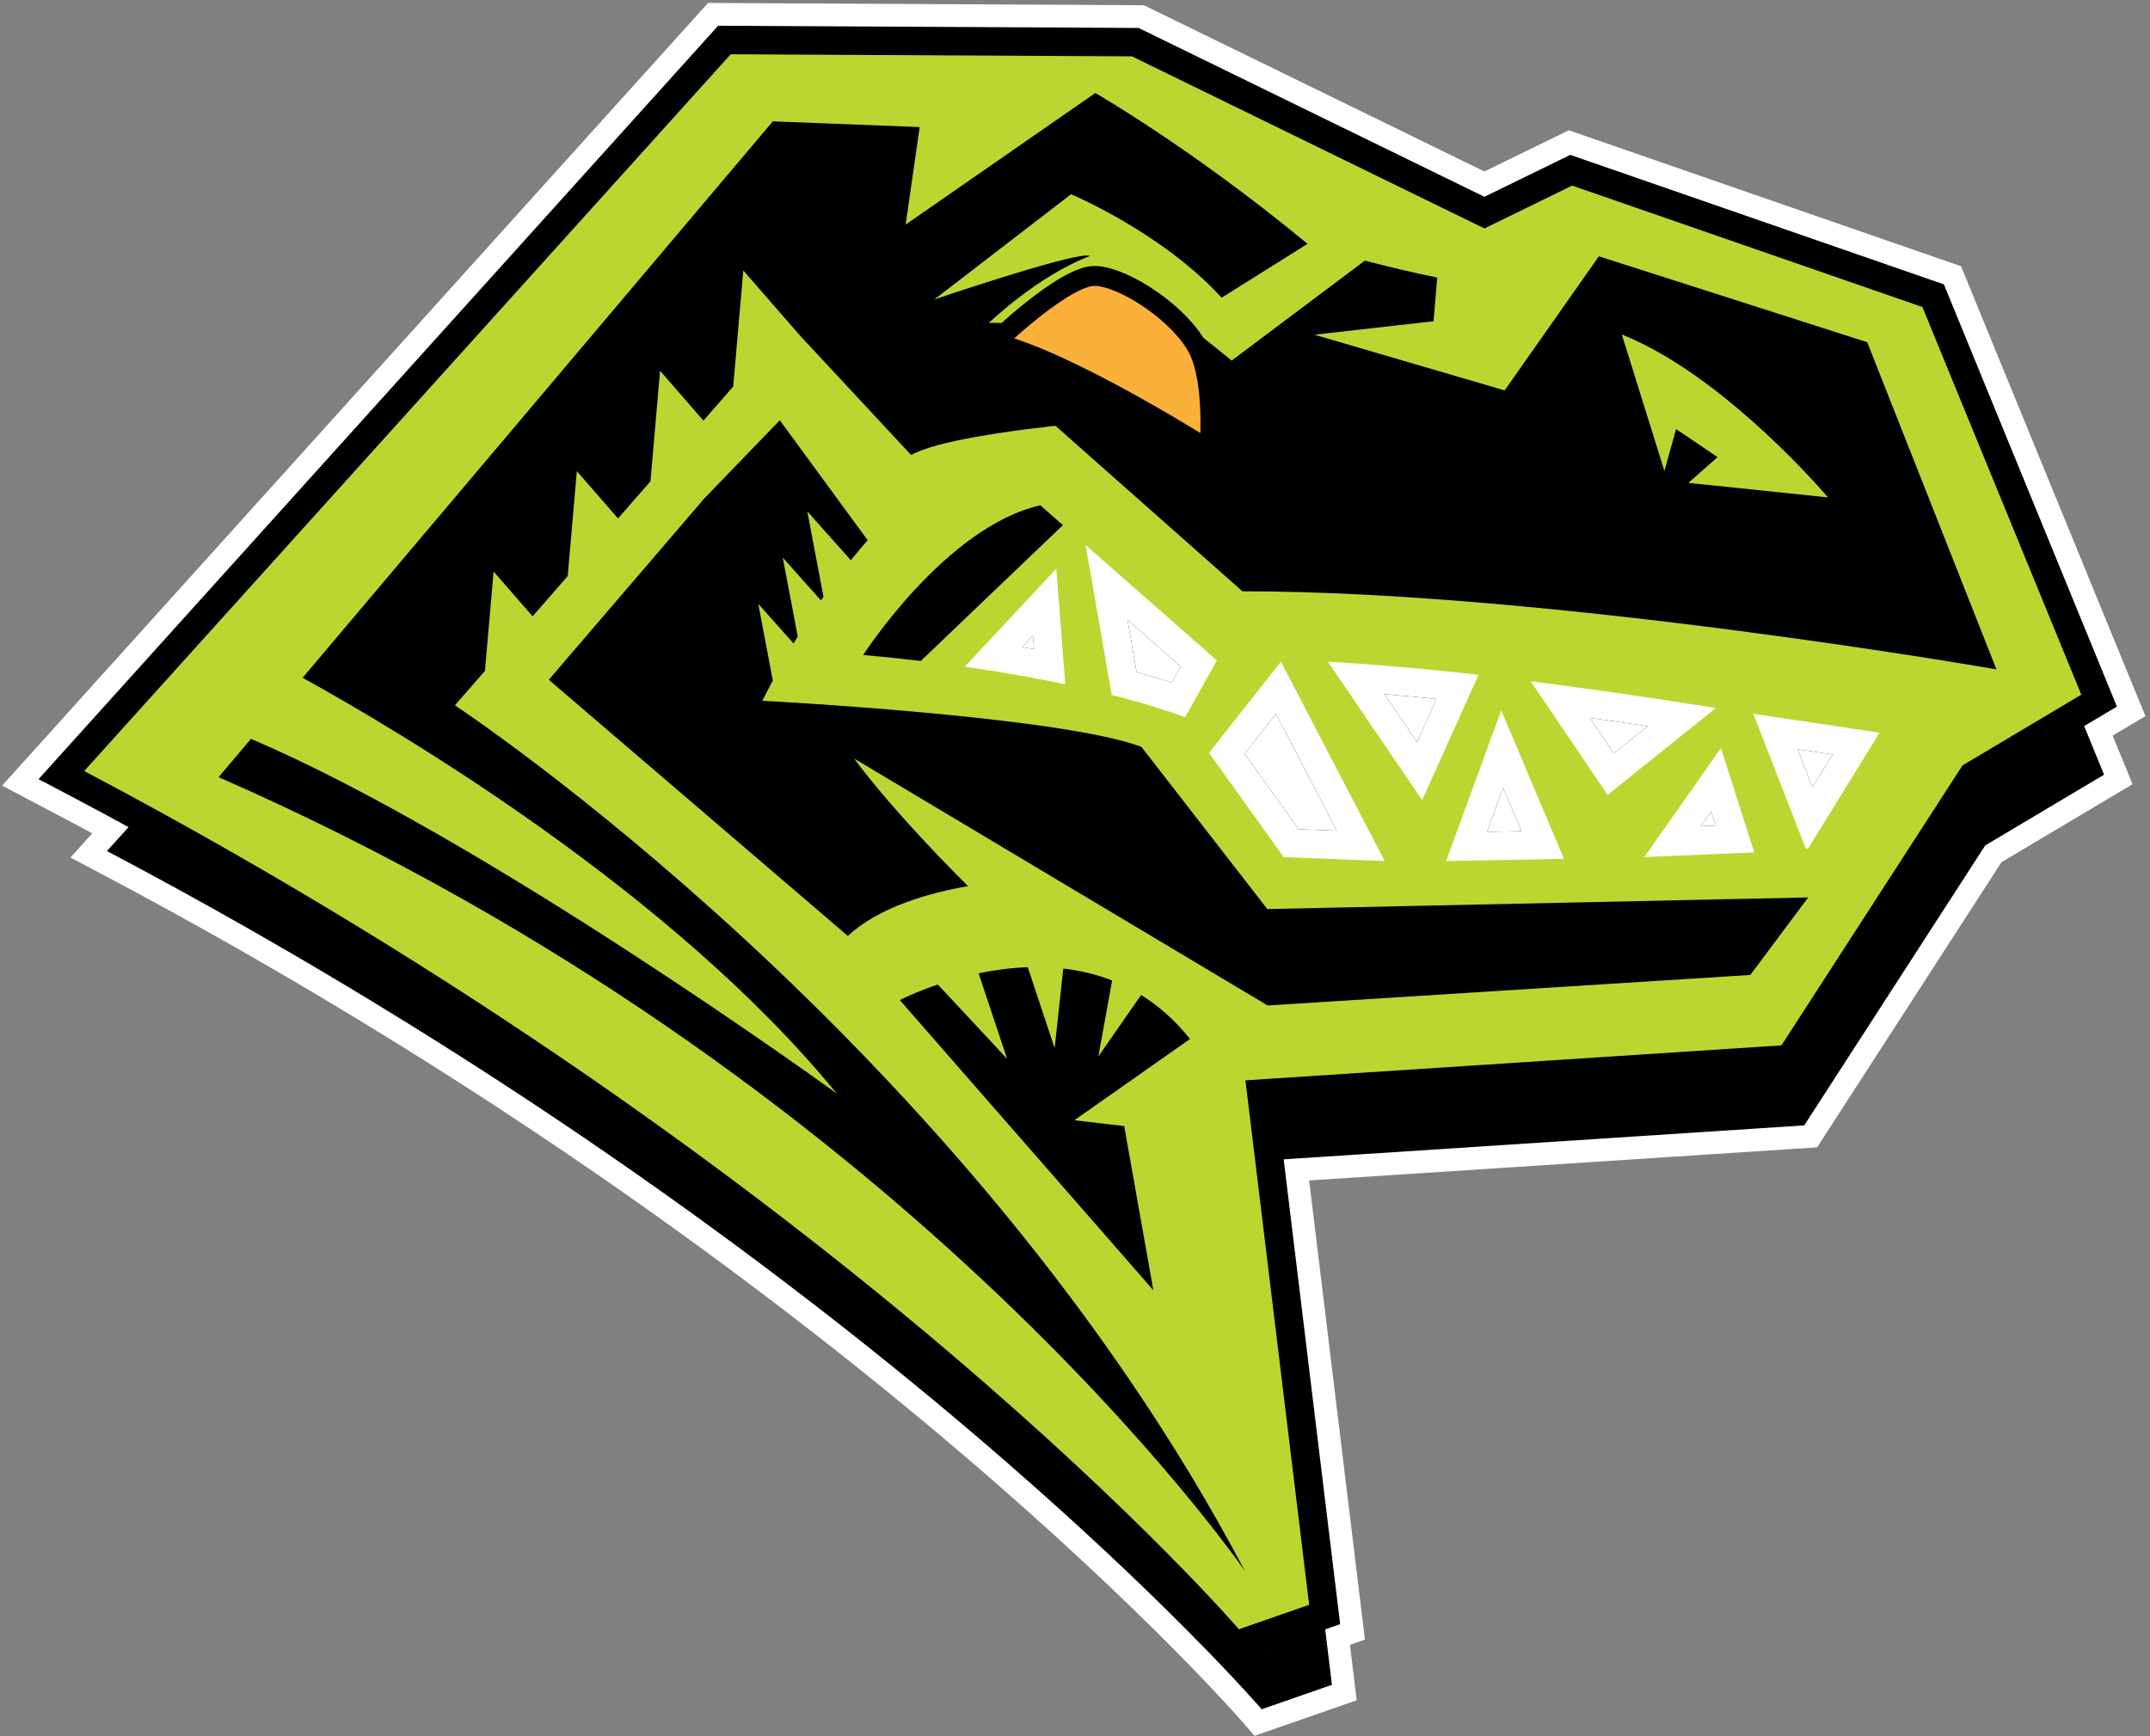 <?xml version="1.0" encoding="UTF-8"?> <svg xmlns="http://www.w3.org/2000/svg" width="390" height="315" viewBox="0 0 390 315" fill="none"><rect x="0" y="0" width="390" height="315" fill="#808080" stroke="none"/><path d="M380.176 130.473L384 128.197L382.313 124.08L353.495 53.75L352.612 51.593L350.409 50.829L286.864 28.801L284.842 28.095L282.912 29.039L269.269 35.705L207.603 5.592L206.54 5.076L205.363 5.066L132.577 4.684L130.266 4.668L128.718 6.387L67.216 74.585L11.443 136.432L7 141.36L12.862 144.451C16.36 146.298 19.843 148.171 23.316 150.065L19.399 154.404C157.928 227.546 228.856 310.111 228.856 310.111L241.601 305.678L240.379 295.616L243.093 294.672L242.592 290.544L232.85 210.338L327.277 204.177L360.115 153.378L381.668 140.55L378.056 131.732L380.176 130.473ZM229.775 299.306L229.811 299.29C229.863 299.388 229.914 299.481 229.966 299.579C229.966 299.584 229.904 299.486 229.775 299.306Z" fill="black" stroke="white" stroke-width="8.256" stroke-miterlimit="10"></path><path d="M305.456 78.698C303.103 77.346 300.714 76.149 298.325 75.194L306.049 99.957L308.165 92.356L309.434 93.218L315.683 97.444L311.586 101.066L310.394 102.119L311.916 102.279L315.002 102.599L324.8 103.615L335.724 104.75C335.729 104.755 321.539 87.96 305.456 78.698ZM19.405 154.404C157.933 227.546 228.862 310.11 228.862 310.11L241.607 305.678L230.043 210.524L327.277 204.182L360.115 153.383L381.668 140.555L352.845 70.22L289.305 48.192L273.397 55.958L209.466 24.735L136.68 24.348L75.173 92.547L19.405 154.404ZM236.483 134.569L255.301 170.72L236.989 170.018L223.439 151.107L236.483 134.569ZM219.089 144.636C219.089 144.636 214.497 142.825 205.781 140.591L201.065 113.409L224.873 134.348L219.089 144.636ZM245.002 134.559C252.505 134.993 261.813 135.756 272.329 136.948L262.097 159.667L245.002 134.559ZM276.447 143.403L287.819 170.323L266.447 170.735L276.447 143.403ZM281.777 138.114C292.479 139.492 303.898 141.117 315.363 142.975L295.735 158.733L281.777 138.114ZM316.292 150.261L322.349 169.167L302.391 170.003L316.292 150.261ZM322.174 144.022C330.162 145.199 337.984 146.386 345.069 147.449L332.117 168.455L331.699 168.491L322.174 144.022ZM159.084 152.144C159.084 152.144 164.925 160.488 179.719 175.292C172.825 176.468 163.589 179.033 157.933 184.321L103.677 137.846L131.855 104.982L145.581 90.757L161.514 112.526C160.503 113.667 159.487 114.879 158.46 116.148L150.565 107.294L153.501 122.779C153.346 123.001 153.191 123.218 153.042 123.445L146.117 115.684L148.831 129.987C148.578 130.405 148.326 130.823 148.073 131.252L141.674 124.074L144.311 137.98C143.677 139.177 143.042 140.4 142.412 141.659C142.412 141.659 196.163 144.43 211.158 150.003L233.821 179.198L234.011 179.445L259.352 178.904L332.117 177.345L321.622 191.401L234.058 196.938L159.084 152.144ZM197.36 138.666C192.175 137.578 186.081 136.468 179.125 135.472L195.74 117.702L197.36 138.666ZM171.158 134.425C167.835 134.033 164.352 133.666 160.704 133.347C160.704 133.347 175.663 110.07 192.84 106.195L196.937 109.786L171.158 134.425ZM199.007 217.763L208.057 218.821L213.341 248.604L167.35 195.962C167.35 195.962 170.003 194.574 174.244 193.129L186.814 206.612L181.643 191.102C184.399 190.524 187.412 190.101 190.565 189.992L195.446 204.683L197.01 190.24C199.956 190.58 202.938 191.267 205.869 192.412L203.377 206.194L211.132 195.049C214.27 196.994 217.267 199.6 220.002 203.026L199.007 217.763ZM43.785 155.514L49.652 148.573C92.165 166.628 155.9 212.902 155.9 212.902C125.947 176.2 75.885 146.788 59.023 137.485L144.316 36.531L170.952 37.568L168.408 55.261L202.814 31.392C202.814 31.392 220.327 41.417 241.313 58.755L225.719 68.528C214.971 56.696 198.413 49.756 198.413 49.756L173.62 68.842C173.62 68.842 200.023 59.864 201.839 60.963C192.149 64.673 183.475 73.14 183.475 73.14C195.843 71.856 222.489 92.619 222.489 92.619C222.856 88.326 221.499 79.885 220.477 74.265C224.626 77.531 227.546 79.941 227.546 79.941L251.725 61.794C255.853 62.883 260.224 63.935 264.832 64.874L264.171 72.8L242.567 75.24L277.066 85.349L294.166 61.015L342.84 76.608L357.473 113.667L360.92 122.392L366.281 135.968C366.281 135.968 285.182 121.778 229.502 121.799L195.616 91.794C195.616 91.794 194.796 91.794 193.31 92.041C187.815 92.666 174.032 94.446 169.399 97.072L149.254 75.406L138.96 63.589L137.129 84.657L131.736 90.834L123.862 81.799L122.118 101.85L116.236 108.589L108.759 100.008L107.103 119.048L100.736 126.344L93.661 118.218L92.098 136.241L86.644 142.49C86.644 142.49 179.543 203.733 229.966 299.594C229.966 299.584 169.017 210.369 43.785 155.514Z" fill="black"></path><path d="M222.773 297.278C222.598 297.071 204.698 276.375 170.168 247.046C138.305 219.982 85.359 179.817 14.064 142.17L11.133 140.622L131.406 7.253L205.936 7.646L269.264 38.569L285.007 30.876L350.662 53.646L380.77 127.113L357.829 140.772L324.615 192.154L228.81 198.403L240.291 292.917L223.924 298.609L222.773 297.278ZM43.847 140.034C107.258 168.352 153.604 205.421 181.478 231.731C191.205 240.911 199.414 249.455 206.101 256.855C190.178 232.701 166.912 203.346 133.599 172.541C104.554 145.679 81.329 130.276 81.097 130.122L78.63 128.496L85.472 120.658L87.49 97.418L96.613 107.893L100.483 103.46L102.588 79.209L112.108 90.142L115.488 86.267L117.686 60.999L127.603 72.387L130.498 69.069L132.784 42.79L147.036 59.157L165.88 79.425C171.597 77.181 182.391 75.695 188.816 74.962C190.42 74.699 191.37 74.689 191.473 74.689H192.453L226.339 104.694C274.016 104.817 340.296 115.209 358.061 118.14L336.751 64.167L291.049 49.529L273.98 73.822L232.644 61.711L223.33 68.698L221.762 67.408C221.746 67.398 221.101 66.861 219.992 65.968C220.828 71.577 221.142 75.715 220.921 78.316L220.518 83.058L216.767 80.132C209.987 74.849 190.25 61.144 180.493 61.144C180.183 61.144 179.884 61.159 179.605 61.185L172.232 61.954L177.536 56.773C177.691 56.624 179.311 55.055 181.875 52.996C177.897 54.24 173.769 55.592 170.312 56.768L155.565 61.784L193.893 32.284L195.276 32.862C195.941 33.141 211.06 39.555 222.009 50.705L232.763 43.966C216.731 31.02 203.078 22.522 198.79 19.942L160.874 46.247L163.852 25.525L141.339 24.648L58.878 122.237C79.833 134.012 125.354 161.948 153.759 196.757L166.318 212.144L150.245 200.477C149.621 200.023 87.996 155.431 46.252 137.186L43.847 140.034ZM205.054 225.405L201.726 206.643L187.861 205.023L192.453 201.793L184.605 178.161C183.387 178.254 182.149 178.398 180.9 178.589L188.877 202.521L169.383 181.607C168.671 181.871 168.026 182.123 167.453 182.361L205.054 225.405ZM192.66 201.654L195.121 199.925L198.8 179.6C197.618 179.229 196.395 178.924 195.147 178.682L192.66 201.654ZM198.093 197.835L212.046 188.032C210.673 186.561 209.202 185.24 207.654 184.095L198.093 197.835ZM230.575 179.791L316.147 174.384L322.767 165.519L228.655 167.536L227.665 166.272L205.461 137.665C194.182 133.837 163.465 131.36 147.727 130.307L230.575 179.791ZM153.811 166.422C158.583 162.738 164.832 160.524 170.405 159.198C158.078 146.53 153.062 139.43 152.84 139.11L146.628 130.235C141.551 129.9 138.284 129.73 138.15 129.724L134.213 129.523L135.978 125.999C136.447 125.06 136.943 124.095 137.479 123.068L133.279 100.911L140.947 109.508L137.727 92.521L145.395 101.118L142.175 84.131L152.495 95.7L141.184 80.246L129.641 92.212L103.192 123.058L153.811 166.422ZM266.034 153.568L279.826 153.305L272.484 135.932L266.034 153.568ZM246.834 153.46L231.906 124.786L222.536 136.67L234.218 152.975L246.834 153.46ZM303.387 152.691L314.733 152.217L311.292 141.468L303.387 152.691ZM328.247 148.605L336.694 134.905L334.279 134.544C330.337 133.95 326.235 133.331 322.06 132.712L328.247 148.605ZM292.174 140.452L305.074 130.096C297.896 128.981 290.513 127.913 283 126.907L292.174 140.452ZM257.505 139.895L264.388 124.611C258.067 123.935 251.823 123.378 245.972 122.96L257.505 139.895ZM203.908 124.002C208.506 125.22 211.813 126.283 213.779 126.954L217.469 120.39L200.73 105.664L203.908 124.002ZM180.224 119.141C183.692 119.693 187.092 120.297 190.394 120.947L189.486 109.234L180.224 119.141ZM161.251 116.685C162.871 116.85 164.502 117.026 166.122 117.212L188.986 95.354L188.031 94.518C176.494 97.826 165.916 110.437 161.251 116.685ZM237.252 58.259L257.644 55.958L257.938 52.413C254.77 51.732 251.534 50.963 248.144 50.086L237.252 58.259ZM300.507 89.601L300.146 89.565L300.42 89.322L290.11 56.278L295.141 58.285C297.525 59.24 300.038 60.468 302.607 61.949C318.892 71.324 332.974 87.877 333.562 88.574L337.695 93.466L303.345 89.895L302.045 94.554L300.507 89.601ZM304.522 85.705L307.349 83.208L305.554 81.995L304.522 85.705Z" fill="#BCD631"></path><path d="M382.313 124.08L384 128.197L380.176 130.473L359.666 142.681L327.483 192.464L326.075 194.647L323.484 194.812L231.694 200.803L242.597 290.544L243.098 294.672L239.171 296.039L226.426 300.472L223.108 301.622L220.817 298.96C220.642 298.753 202.804 278.14 168.392 248.919C148.186 231.762 126.303 215.039 103.351 199.213C74.667 179.435 44.224 161.009 12.862 144.451L7 141.36L11.443 136.432L67.216 74.585L128.718 6.387L130.266 4.668L132.577 4.684L205.363 5.066L206.54 5.076L207.603 5.592L269.269 35.705L282.912 29.039L284.842 28.095L286.864 28.801L350.409 50.829L352.612 51.593L353.495 53.75L382.313 124.08ZM377.54 126.035L348.716 55.705L285.177 33.672L269.269 41.448L205.337 10.226L132.551 9.844L71.045 78.043L15.271 139.89C153.805 213.032 224.728 295.596 224.728 295.596L237.473 291.163L225.915 196.009L323.149 189.662L355.987 138.868L377.54 126.035Z" fill="black"></path><path d="M151.757 198.377C121.803 161.68 71.752 132.273 54.889 122.97L140.188 22.016L166.824 23.053L164.28 40.746L198.686 16.877C198.686 16.877 216.199 26.902 237.185 44.24L221.591 54.013C210.843 42.181 194.285 35.241 194.285 35.241L169.491 54.327C169.491 54.327 192.943 46.355 197.164 46.355C197.422 46.355 197.608 46.381 197.711 46.448C188.021 50.153 179.347 58.626 179.347 58.626C179.718 58.584 180.105 58.569 180.498 58.569C193.294 58.569 218.361 78.099 218.361 78.099C218.727 73.811 217.37 65.364 216.344 59.75C220.497 63.017 223.413 65.421 223.413 65.421L247.592 47.279C251.72 48.367 256.096 49.42 260.703 50.359L260.043 58.285L238.438 60.725L272.938 70.829L290.033 46.5L338.706 62.088L353.34 99.146L356.787 107.872L362.148 121.448C362.148 121.448 281.163 107.278 225.487 107.278C225.446 107.278 225.41 107.278 225.368 107.278L191.483 77.273C191.483 77.273 190.663 77.273 189.182 77.521C183.686 78.145 169.899 79.926 165.271 82.552L145.121 60.886L134.832 49.069L133 70.132L127.603 76.314L119.734 67.273L117.99 87.33L112.108 94.064L104.636 85.483L102.98 104.523L96.613 111.814L89.533 103.692L87.97 121.716L82.516 127.965C82.516 127.965 175.405 189.203 225.828 285.053C224.883 283.676 163.903 195.431 39.652 140.999L45.519 134.058C87.701 151.974 150.771 197.665 151.757 198.377ZM320.672 89.105L331.596 90.246C331.596 90.246 317.406 73.445 301.328 64.188C298.975 62.836 296.586 61.639 294.191 60.684L301.916 85.447L304.031 77.851L305.306 78.708L311.555 82.939L307.458 86.556L306.266 87.609L307.788 87.769L310.874 88.089L320.672 89.105ZM246.385 54.637L252.829 53.909C251.472 53.589 250.1 53.249 248.707 52.898L246.385 54.637ZM222.37 47.434L228.315 43.708C215.1 33.28 203.877 26.082 198.888 23.017L167.221 44.988L157.489 51.742L159.172 40.014L160.9 27.986L142.505 27.269L132.748 38.816L138.723 45.679L148.96 57.434L152.309 61.04L166.344 50.235L191.137 31.154L193.516 29.322L196.282 30.483C196.937 30.757 211.225 36.82 222.37 47.434ZM183.248 229.853C183.48 230.069 183.707 230.281 183.934 230.498C182.433 228.599 180.915 226.7 179.373 224.806L171.292 218.939C175.348 222.52 179.337 226.158 183.248 229.853ZM129.693 48.62L130.291 41.727L117.5 56.861L123.625 63.889L127.608 68.46L128.006 68.011L129.693 48.62ZM114.59 66.83L115.224 59.554L102.258 74.9L108.527 82.093L112.113 86.216L112.995 85.204L114.59 66.83ZM99.492 85.034L100.157 77.387L87.015 92.939L93.429 100.302L96.618 103.966L97.985 102.397L99.492 85.034ZM84.394 103.243L85.09 95.215L62.856 121.53C66.303 123.501 70.41 125.916 74.993 128.733L78.63 124.569L82.975 119.59L84.394 103.243Z" fill="black"></path><path d="M340.941 132.939L327.989 153.945L327.571 153.981L318.041 129.513C326.028 130.689 333.851 131.876 340.941 132.939ZM328.773 142.841L332.447 136.881C330.352 136.561 328.226 136.246 326.075 135.921L328.773 142.841Z" fill="white"></path><path d="M332.447 136.881L328.773 142.841L326.075 135.921C328.226 136.246 330.352 136.561 332.447 136.881Z" fill="white"></path><path d="M154.961 137.64C155.142 137.898 161.029 146.21 175.59 160.782C168.697 161.953 159.461 164.523 153.8 169.812L99.549 123.331L127.727 90.468L141.452 76.247L157.391 98.017C156.38 99.157 155.364 100.37 154.337 101.639L146.442 92.784L149.378 108.269C149.223 108.491 149.068 108.713 148.919 108.935L141.994 101.174L144.708 115.478C144.455 115.896 144.203 116.314 143.95 116.742L137.551 109.565L140.183 123.471C139.548 124.668 138.919 125.885 138.289 127.144C138.289 127.144 192.035 129.915 207.035 135.488L229.692 164.683L229.888 164.931L255.229 164.389L327.994 162.825L317.499 176.886L229.94 182.423L154.961 137.64ZM314.795 171.886L317.535 168.212L255.337 169.544L229.997 170.09L227.412 170.142L225.822 168.109L225.616 167.846L203.908 139.879C195.1 137.139 174.997 135.003 158.387 133.672L231.209 177.17L314.795 171.886ZM153.96 163.15C157.495 160.797 161.566 159.09 165.539 157.856C155.25 147 150.941 140.89 150.73 140.591L145.219 132.722C142.443 132.542 139.997 132.402 138.021 132.299L130.147 131.891L133.671 124.838C134.022 124.136 134.388 123.414 134.781 122.666L132.479 110.524L129.734 96.056L106.829 122.774L153.96 163.15ZM141.127 92.449L139.791 85.4L137.216 88.068L141.127 92.449ZM136.679 100.839L134.744 90.633L131.545 93.945L131.05 94.523L136.679 100.839Z" fill="black"></path><path d="M312.164 135.746L318.221 154.657L298.263 155.493L312.164 135.746ZM311.24 149.781L310.414 147.196L308.51 149.9L311.24 149.781Z" fill="white"></path><path d="M310.414 147.196L311.24 149.781L308.51 149.9L310.414 147.196Z" fill="white"></path><path d="M311.235 128.46L291.611 144.219L277.649 123.6C288.35 124.977 299.769 126.603 311.235 128.46ZM292.741 136.69L298.882 131.757C295.419 131.241 291.916 130.736 288.376 130.246L292.741 136.69Z" fill="white"></path><path d="M298.882 131.757L292.742 136.69L288.376 130.246C291.916 130.736 295.42 131.241 298.882 131.757Z" fill="white"></path><path d="M272.313 128.888L283.691 155.808L262.319 156.221L272.313 128.888ZM275.972 150.797L272.659 142.965L269.754 150.916L275.972 150.797Z" fill="white"></path><path d="M272.659 142.965L275.972 150.797L269.754 150.916L272.659 142.965Z" fill="white"></path><path d="M268.201 122.433L257.969 145.158L240.869 120.044C248.371 120.483 257.685 121.241 268.201 122.433ZM257.045 134.636L260.57 126.809C257.37 126.489 254.212 126.2 251.132 125.942L257.045 134.636Z" fill="white"></path><path d="M260.569 126.809L257.045 134.637L251.132 125.942C254.212 126.2 257.37 126.489 260.569 126.809Z" fill="white"></path><path d="M232.355 120.055L251.173 156.21L232.861 155.509L219.311 136.597L232.355 120.055ZM242.5 150.715L231.462 129.518L225.766 136.747L235.585 150.452L242.5 150.715Z" fill="white"></path><path d="M231.462 129.518L242.499 150.715L235.585 150.452L225.766 136.747L231.462 129.518Z" fill="white"></path><path d="M220.745 119.838L214.961 130.121C214.961 130.121 210.363 128.31 201.653 126.081L196.937 98.894L220.745 119.838ZM212.572 123.837L214.197 120.952L204.522 112.444L206.173 121.943C208.769 122.655 210.91 123.305 212.572 123.837Z" fill="white"></path><path d="M215.864 188.501L194.878 203.248L203.929 204.306L209.213 234.089L163.222 181.448C163.222 181.448 165.874 180.06 170.116 178.615L182.68 192.098L177.51 176.587C180.265 176.014 183.279 175.591 186.432 175.478L191.308 190.168L192.871 175.725C195.823 176.066 198.805 176.747 201.736 177.892L199.238 191.675L206.994 180.524C210.136 182.469 213.134 185.08 215.864 188.501ZM200.895 216.721L199.522 208.986L194.527 208.403L194.424 209.322L200.895 216.721Z" fill="black"></path><path d="M214.197 120.953L212.572 123.837C210.91 123.306 208.769 122.655 206.173 121.943L204.522 112.444L214.197 120.953Z" fill="white"></path><path d="M191.607 103.187L193.233 124.152C188.047 123.063 181.953 121.954 174.997 120.958L191.607 103.187ZM187.562 117.779L187.371 115.277L185.395 117.392C186.122 117.516 186.845 117.65 187.562 117.779Z" fill="white"></path><path d="M192.809 95.272L167.03 119.915C163.707 119.523 160.224 119.157 156.576 118.837C156.576 118.837 171.535 95.56 188.712 91.68L192.809 95.272Z" fill="black"></path><path d="M187.371 115.277L187.561 117.779C186.844 117.65 186.122 117.516 185.394 117.392L187.371 115.277Z" fill="white"></path><path d="M180.379 62.237C180.379 62.237 193.258 49.787 198.743 50.06C204.228 50.334 214.285 57.176 217.376 63.362C220.466 69.549 219.388 81.716 219.388 81.716C219.388 81.716 193.821 65.447 180.379 62.237Z" fill="#FBB03A" stroke="black" stroke-width="3.612" stroke-miterlimit="10"></path></svg> 